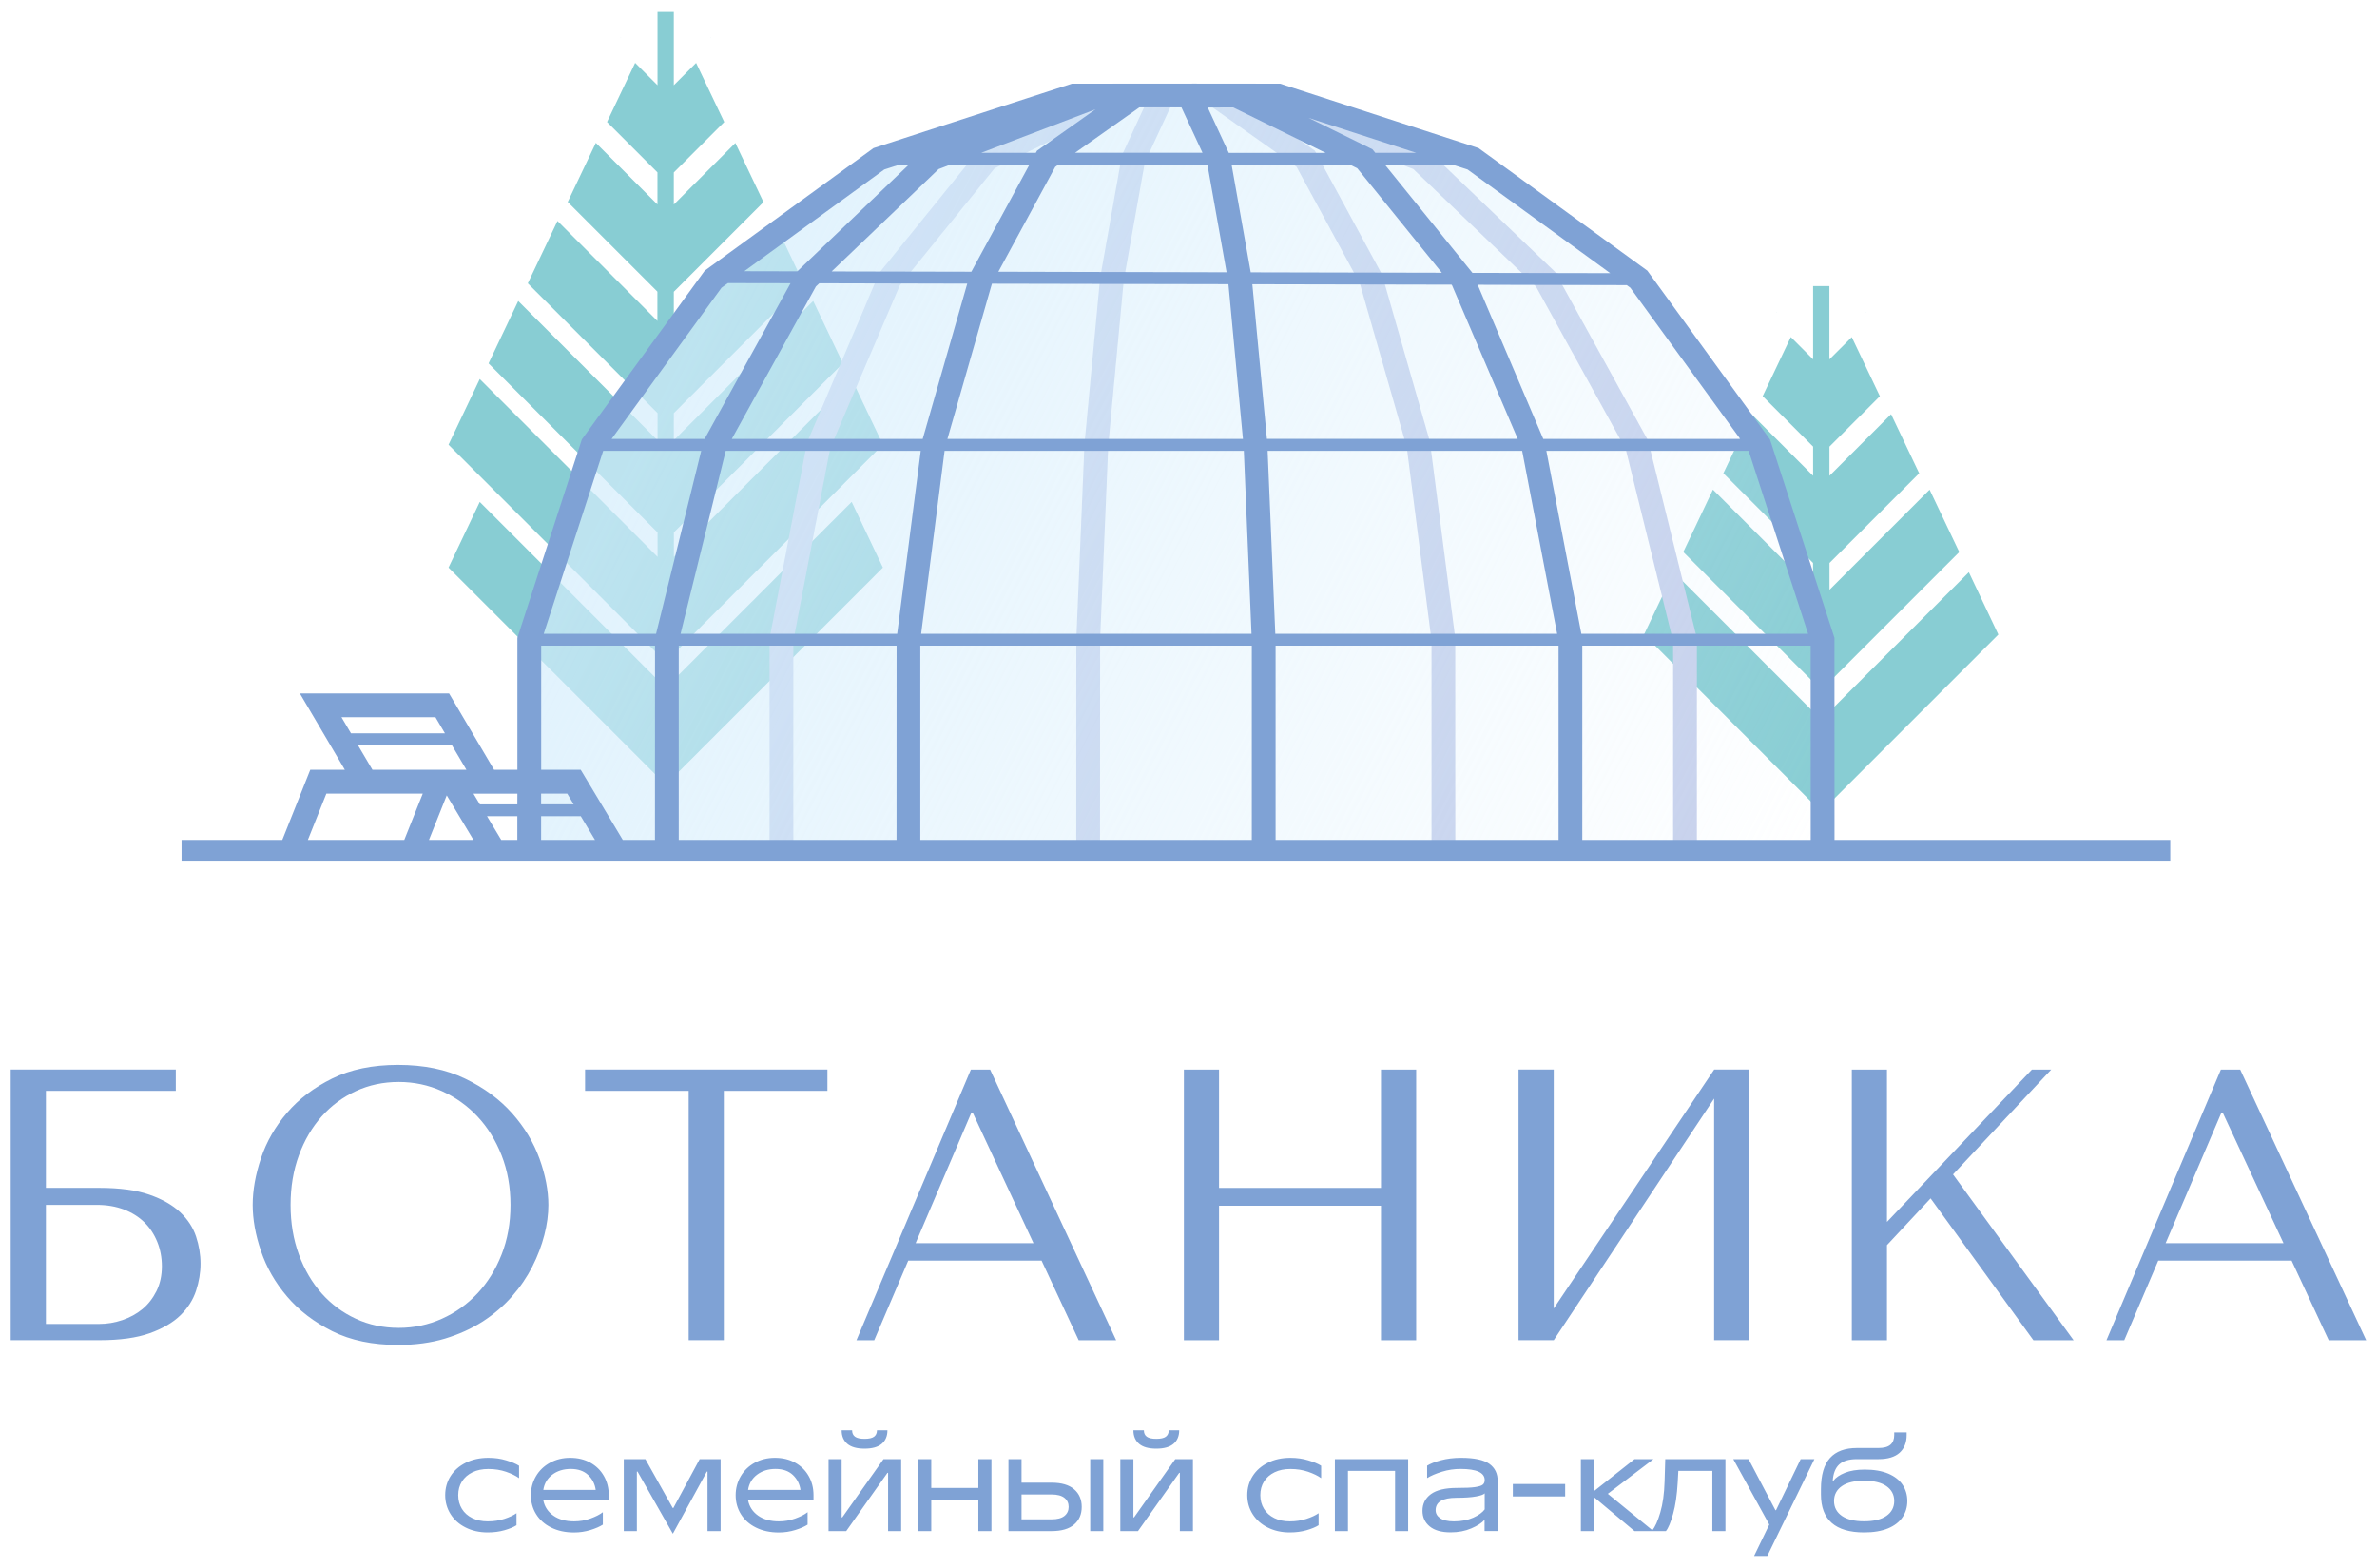 <?xml version="1.0" encoding="UTF-8"?> <!-- Generator: Adobe Illustrator 26.2.1, SVG Export Plug-In . SVG Version: 6.00 Build 0) --> <svg xmlns="http://www.w3.org/2000/svg" xmlns:xlink="http://www.w3.org/1999/xlink" x="0px" y="0px" viewBox="0 0 399.69 263.62" style="enable-background:new 0 0 399.69 263.62;" xml:space="preserve"> <style type="text/css"> .st0{fill:#88CDD3;} .st1{fill:#C8D1EC;} .st2{opacity:0.7;fill:url(#SVGID_1_);} .st3{fill:#7FA2D5;} </style> <g id="Layer_1"> </g> <g id="Layer_2"> <g> <polygon class="st0" points="104.42,6.36 104.4,6.34 104.33,6.42 "></polygon> <polygon class="st0" points="119.54,6.42 119.47,6.34 119.45,6.36 "></polygon> <polygon class="st0" points="298.75,52.46 298.73,52.44 298.65,52.51 "></polygon> <polygon class="st0" points="313.87,52.51 313.79,52.44 313.77,52.46 "></polygon> <path class="st0" d="M148.46,74.76l-5.25-11.04l-29.9,29.9v-4.11l28.42-28.42l-4.99-10.49L113.3,74.04v-4.58l21.82-21.82 l-4.99-10.49L113.3,53.98v-4.92l15.08-15.08l-4.73-9.94L113.3,34.39V29l8.48-8.48l-4.73-9.94l-3.75,3.75V2.01h-2.74v12.32 l-3.76-3.76l-4.73,9.94l8.48,8.48v5.39l-10.36-10.36l-4.73,9.94l15.08,15.08v4.92L93.74,37.15l-4.99,10.49l21.82,21.82v4.58 L87.14,50.61L82.15,61.1l28.42,28.42v4.11l-29.9-29.9l-5.25,11.04l35.15,35.15v4.37l-29.9-29.9l-5.25,11.04l35.15,35.15v13.14 h2.74v-13.14l35.15-35.15l-5.25-11.04l-29.9,29.9v-4.37L148.46,74.76z M331.06,96.21l-23.43,23.43v-5l21.82-21.82l-4.99-10.49 l-16.83,16.83v-4.5l15.08-15.08l-4.73-9.94l-10.36,10.36v-4.9l8.48-8.48l-4.73-9.94l-3.76,3.75V48.1h-2.74v12.32l-3.75-3.75 l-4.73,9.94l8.48,8.48v4.9l-10.36-10.36l-4.73,9.94l15.08,15.08v4.5l-16.83-16.83l-4.99,10.49l21.82,21.82v5l-23.43-23.43 l-4.99,10.49l28.42,28.42v7.92h2.74v-7.92l28.42-28.42L331.06,96.21z"></path> <polygon class="st1" points="285.33,107.32 277.12,74.07 261.48,45.71 239.82,24.97 211.15,14.06 205.15,14.06 205.14,14.06 196.58,14.06 194.23,14.06 194.23,14.06 194.17,14.06 187.15,14.06 164.68,25.1 147.84,45.9 135.7,74.43 129.4,107.37 129.4,144 133.4,144 133.4,107.75 139.59,75.39 151.3,47.98 167.24,28.3 188.08,18.06 189.89,18.06 189.89,18.07 192.37,18.07 188.65,26.09 184.98,46.75 182.35,74.72 180.98,107.47 180.97,144 184.97,144 184.98,107.56 186.35,74.94 188.95,47.21 192.5,27.31 196.78,18.07 197.73,18.07 197.73,18.07 197.73,18.07 197.73,18.07 197.73,18.06 197.73,18.06 197.73,18.07 203.88,18.06 218.02,28.06 228.67,47.7 236.55,75.21 240.71,107.69 240.71,144 244.71,144 244.7,107.3 240.44,74.25 232.4,46.18 221.09,25.34 211.25,18.38 237.64,28.42 258.27,48.17 273.37,75.54 281.33,107.8 281.33,144 285.33,144 "></polygon> <linearGradient id="SVGID_1_" gradientUnits="userSpaceOnUse" x1="114.402" y1="57.34" x2="301.113" y2="152.875"> <stop offset="7.577580e-03" style="stop-color:#D4EDFC"></stop> <stop offset="1" style="stop-color:#D4EDFC;stop-opacity:0"></stop> </linearGradient> <polygon class="st2" points="306.62,108.5 296.04,75.65 295.95,75.38 275.66,47.21 247.75,26.75 214.93,15.99 197.69,16 180.46,15.99 147.64,26.75 119.72,47.21 99.43,75.38 88.76,108.5 88.76,143.04 306.63,143.04 "></polygon> <path class="st3" d="M232.21,199.73h-27.23v-19.89h-5.91v45.5h5.91v-22.62h27.23v22.62h5.92v-45.5h-5.92V199.73z M216.98,245.11 c-1.44,0-2.71,0.28-3.8,0.83c-1.1,0.55-1.95,1.3-2.55,2.25c-0.6,0.95-0.9,2.02-0.9,3.19c0,1.17,0.3,2.24,0.9,3.19 c0.6,0.95,1.44,1.71,2.53,2.25c1.09,0.55,2.32,0.83,3.72,0.83c1.01,0,1.95-0.12,2.82-0.37c0.87-0.25,1.54-0.53,2.02-0.84v-2.02 c-0.5,0.35-1.18,0.67-2.04,0.95c-0.86,0.28-1.79,0.42-2.8,0.42c-0.98,0-1.85-0.18-2.6-0.55c-0.75-0.37-1.33-0.88-1.74-1.55 c-0.41-0.67-0.62-1.43-0.62-2.3c0-0.88,0.21-1.65,0.63-2.31c0.42-0.66,1.01-1.17,1.77-1.54c0.76-0.37,1.65-0.55,2.66-0.55 c1.09,0,2.08,0.16,2.99,0.47c0.91,0.32,1.64,0.67,2.18,1.07v-2.09c-0.54-0.34-1.27-0.64-2.18-0.91 C219.06,245.25,218.07,245.11,216.98,245.11z M364.93,141.21h-56.46l-0.01-33.97l-10.84-33.36l-20.62-28.37l-28.38-20.61 l-33.36-10.83l-6.93,0l-0.01,0l-7.02,0h-0.06l0-0.01l-2.35,0.01l-8.56,0l0,0l-6,0l0,0l-4.09,0l-33.36,10.83l-28.38,20.61 L97.84,73.88L87,107.24l0,22.19h-3.92l-7.57-12.84H50.42l7.57,12.84h-5.82l-4.7,11.78H30.53v3.65h334.4V141.21z M75.99,125.3 l2.44,4.13h-1.23h-3.24H62.63l-2.44-4.13H75.99z M57.42,120.59h15.8l1.6,2.71h-15.8L57.42,120.59z M51.77,141.21l3.11-7.78h5.47 h10.74l-3.11,7.78H51.77z M72.13,141.21l3.11-7.78h-0.3l4.67,7.78H72.13z M86.99,141.21h-2.71l-2.39-3.98h5.1L86.99,141.21z M86.99,135.24h-6.3l-1.08-1.8h5.83h1.56L86.99,135.24z M274.13,48.37l18.48,25.43H259.5l-11.03-25.92l25.07,0.06L274.13,48.37z M246.77,28.5l23.99,17.43l-23.17-0.05L232.88,27.7h11.41L246.77,28.5z M155.15,73.8h-32.1l14.14-25.63l0.57-0.54l24.88,0.06 L155.15,73.8z M166.79,47.7L166.79,47.7l39.77,0.08l2.44,26.02h-49.69L166.79,47.7z M158.83,75.8h50.32l1.29,30.76h-55.55 L158.83,75.8z M210.31,45.79l-3.22-18.1H227l1.22,0.6l14.22,17.57L210.31,45.79z M238.14,25.7h-6.88l-0.49-0.6l-10.74-5.28 L238.14,25.7z M205.57,18.07L205.57,18.07l1.81,0l15.54,7.64h-16.3l-3.54-7.63L205.57,18.07z M206.25,45.78l-38.38-0.09 l9.57-17.64l0.51-0.36h25.08L206.25,45.78z M191.58,18.06l6.14,0h0h0v0h0v0h0h0h0h0l0.94,0l3.54,7.63h-21.43L191.58,18.06z M184.21,18.38l-9.84,6.96l-0.2,0.36h-9.19L184.21,18.38z M159.73,27.7h13.36l-9.76,17.99l-23.49-0.05l17.99-17.21L159.73,27.7z M148.69,28.5l2.48-0.8h1.63l-18.73,17.92l-8.92-0.02L148.69,28.5z M121.33,48.37l1.07-0.77l10.53,0.02L118.48,73.8h-15.64 L121.33,48.37z M90.99,133.43h4.39l1.08,1.8h-5.47L90.99,133.43z M90.99,141.21l0-3.98h6.67l2.39,3.98H90.99z M110.13,141.21 h-5.41l-7.07-11.78h-6.65l0-20.87h19.14L110.13,141.21z M91.43,106.56l10-30.76h16.48l-7.59,30.76H91.43z M150.75,141.21h-36.62 l0-32.65h36.63L150.75,141.21z M114.44,106.56l7.59-30.76h32.79l-3.96,30.76H114.44z M154.75,141.21l0-32.65h55.74l0,32.65H154.75 z M210.58,47.79l33.49,0.07l0.09,0.11l11.04,25.82h-42.17L210.58,47.79z M213.15,75.8h42.8l5.88,30.76h-47.39L213.15,75.8z M214.49,141.21l0-32.65h47.58l0,32.65H214.49z M260.02,75.8h34.01l10,30.76H265.9L260.02,75.8z M266.06,141.21l0-32.65h38.4 l0.01,32.65H266.06z M190.69,255.12h-0.11v-9.79h-2.2v12.1h2.97l6.93-9.79h0.11v9.79h2.2v-12.1h-2.97L190.69,255.12z M250.43,246.12c-0.95-0.67-2.53-1.01-4.74-1.01c-1.25,0-2.38,0.14-3.4,0.41c-1.02,0.27-1.79,0.58-2.32,0.91v2.09 c0.63-0.4,1.46-0.75,2.49-1.07c1.03-0.32,2.07-0.47,3.12-0.47c2.71,0,4.07,0.62,4.07,1.87c0,0.32-0.1,0.58-0.31,0.76 c-0.21,0.18-0.64,0.32-1.3,0.42c-0.66,0.1-1.67,0.14-3.04,0.14c-1.98,0-3.44,0.35-4.39,1.04c-0.95,0.7-1.42,1.63-1.42,2.8 c0,1.09,0.4,1.96,1.21,2.63c0.81,0.67,1.98,1,3.52,1c1.29,0,2.45-0.22,3.47-0.66c1.03-0.44,1.78-0.92,2.24-1.45v1.89h2.2v-8.36 C251.85,247.78,251.38,246.8,250.43,246.12z M249.65,253.78c-0.37,0.51-1.01,0.98-1.92,1.39c-0.92,0.41-2,0.62-3.25,0.62 c-1.04,0-1.81-0.18-2.32-0.53c-0.51-0.35-0.76-0.8-0.76-1.34c0-1.39,1.17-2.09,3.52-2.09c1.39,0,2.49-0.08,3.3-0.23 c0.81-0.15,1.28-0.33,1.43-0.52V253.78z M163.25,179.84l-19.24,45.5H147l5.72-13.39h22.42l6.24,13.39h6.3l-21.19-45.5H163.25z M153.96,209.02l9.36-21.9h0.26l10.2,21.9H153.96z M183.32,257.43h2.2v-12.1h-2.2V257.43z M317.52,247.77 c-1.07-0.45-2.39-0.68-3.96-0.68c-1.34,0-2.45,0.18-3.34,0.54c-0.89,0.36-1.54,0.8-1.94,1.33h-0.11c0.09-1.23,0.45-2.15,1.09-2.74 c0.64-0.59,1.63-0.89,2.98-0.89h3.63c1.57,0,2.75-0.36,3.54-1.07c0.79-0.71,1.19-1.71,1.19-2.98v-0.44h-2.09v0.44 c0,0.72-0.21,1.26-0.64,1.63c-0.43,0.37-1.09,0.55-2,0.55h-3.63c-2.01,0-3.52,0.56-4.53,1.68c-1.01,1.12-1.52,2.87-1.52,5.25v0.88 c0,4.25,2.42,6.38,7.26,6.38c1.6,0,2.94-0.23,4.03-0.68c1.08-0.45,1.89-1.08,2.43-1.88c0.54-0.8,0.8-1.71,0.8-2.72 c0-1.01-0.26-1.92-0.79-2.72C319.39,248.85,318.59,248.23,317.52,247.77z M317.2,254.87c-0.87,0.61-2.12,0.91-3.75,0.91 s-2.88-0.3-3.75-0.91c-0.87-0.61-1.31-1.44-1.31-2.5c0-1.06,0.44-1.89,1.31-2.5c0.87-0.61,2.12-0.91,3.75-0.91s2.88,0.3,3.75,0.91 c0.87,0.61,1.31,1.44,1.31,2.5C318.51,253.43,318.07,254.26,317.2,254.87z M344.91,179.84h-3.25l-24.37,25.61v-25.61h-5.91v45.5 h5.91v-15.99l7.34-7.86l17.29,23.85h6.76l-20.28-27.88L344.91,179.84z M376.69,179.84h-3.25l-19.24,45.5h2.99l5.72-13.39h22.42 l6.24,13.39h6.3L376.69,179.84z M364.15,209.02l9.36-21.9h0.26l10.2,21.9H364.15z M176.83,249.29h-5.06v-3.96h-2.2v12.1h7.26 c1.66,0,2.92-0.37,3.77-1.1c0.86-0.73,1.29-1.72,1.29-2.97c0-1.25-0.43-2.24-1.29-2.97C179.75,249.66,178.49,249.29,176.83,249.29 z M178.98,254.88c-0.48,0.38-1.19,0.57-2.15,0.57h-5.06v-4.18h5.06c0.95,0,1.67,0.19,2.15,0.57c0.48,0.38,0.71,0.89,0.71,1.52 C179.69,253.99,179.45,254.5,178.98,254.88z M254.38,251.6h8.8v-2.09h-8.8V251.6z M298.64,253.91h-0.11l-4.51-8.58h-2.57l6.05,11 l-2.55,5.28h2.22l7.92-16.28h-2.31L298.64,253.91z M279.9,249.07c-0.06,2.04-0.3,3.79-0.73,5.25c-0.42,1.43-0.86,2.41-1.33,2.96 l-7.49-6.12l7.68-5.83h-3.19l-6.82,5.39v-5.39h-2.2v12.1h2.2v-5.72l6.82,5.72h2.97h0.22h2.09c0.41-0.5,0.81-1.47,1.21-2.9 c0.4-1.44,0.65-3.18,0.77-5.24l0.11-1.98h5.72v10.12h2.2v-12.1h-10.12L279.9,249.07z M224.46,257.43h2.2v-10.12h7.92v10.12h2.2 v-12.1h-12.32V257.43z M141.52,240.49c0,0.97,0.32,1.72,0.96,2.27c0.64,0.54,1.6,0.81,2.89,0.81c1.29,0,2.25-0.27,2.89-0.81 c0.64-0.54,0.96-1.3,0.96-2.27h-1.76c0,0.47-0.17,0.83-0.49,1.07c-0.33,0.24-0.86,0.36-1.6,0.36s-1.27-0.12-1.6-0.36 c-0.33-0.24-0.49-0.6-0.49-1.07H141.52z M82.12,245.11c-1.44,0-2.71,0.28-3.81,0.83c-1.1,0.55-1.95,1.3-2.55,2.25 c-0.6,0.95-0.9,2.02-0.9,3.19c0,1.17,0.3,2.24,0.9,3.19c0.6,0.95,1.44,1.71,2.53,2.25c1.08,0.55,2.32,0.83,3.72,0.83 c1.01,0,1.95-0.12,2.82-0.37c0.87-0.25,1.54-0.53,2.02-0.84v-2.02c-0.5,0.35-1.18,0.67-2.03,0.95c-0.86,0.28-1.79,0.42-2.81,0.42 c-0.98,0-1.85-0.18-2.6-0.55c-0.75-0.37-1.33-0.88-1.74-1.55c-0.41-0.67-0.62-1.43-0.62-2.3c0-0.88,0.21-1.65,0.63-2.31 c0.42-0.66,1.01-1.17,1.77-1.54c0.76-0.37,1.65-0.55,2.66-0.55c1.09,0,2.08,0.16,2.99,0.47c0.91,0.32,1.64,0.67,2.18,1.07v-2.09 c-0.54-0.34-1.27-0.64-2.18-0.91C84.2,245.25,83.21,245.11,82.12,245.11z M86.1,217.96c1.39-1.58,2.52-3.25,3.41-5 c0.89-1.75,1.56-3.52,2.02-5.3c0.46-1.78,0.68-3.47,0.68-5.07c0-2.43-0.5-5.02-1.49-7.77c-1-2.75-2.53-5.3-4.61-7.64 c-2.08-2.34-4.71-4.28-7.9-5.82c-3.18-1.54-6.94-2.31-11.28-2.31c-4.29,0-7.97,0.76-11.05,2.28c-3.08,1.52-5.61,3.43-7.6,5.75 c-1.99,2.32-3.46,4.86-4.39,7.64c-0.93,2.77-1.4,5.39-1.4,7.87c0,2.43,0.46,5.02,1.4,7.77c0.93,2.75,2.39,5.3,4.39,7.64 c1.99,2.34,4.53,4.28,7.6,5.82c3.08,1.54,6.76,2.31,11.05,2.31c2.9,0,5.54-0.36,7.9-1.07c2.36-0.72,4.48-1.68,6.37-2.89 C83.08,220.94,84.71,219.54,86.1,217.96z M74.3,221.73c-2.27,1.02-4.69,1.53-7.25,1.53c-2.6,0-5-0.51-7.21-1.53 c-2.21-1.02-4.13-2.44-5.75-4.26c-1.62-1.82-2.9-4-3.83-6.53c-0.93-2.54-1.4-5.32-1.4-8.35c0-3.03,0.47-5.82,1.4-8.35 c0.93-2.53,2.21-4.71,3.83-6.53c1.62-1.82,3.54-3.24,5.75-4.26c2.21-1.02,4.61-1.53,7.21-1.53c2.56,0,4.97,0.51,7.25,1.53 c2.27,1.02,4.27,2.44,5.98,4.26c1.71,1.82,3.06,4,4.06,6.53c1,2.54,1.5,5.32,1.5,8.35c0,3.03-0.5,5.82-1.5,8.35 c-1,2.54-2.35,4.71-4.06,6.53C78.57,219.29,76.58,220.71,74.3,221.73z M30.3,203.82c-1.28-1.21-3.01-2.2-5.2-2.96 c-2.19-0.76-4.97-1.14-8.35-1.14H7.72v-16.31h21.84v-3.58H1.8v45.5h14.95c3.42,0,6.23-0.39,8.42-1.17 c2.19-0.78,3.91-1.79,5.17-3.02c1.26-1.23,2.13-2.61,2.63-4.13c0.5-1.52,0.75-3.03,0.75-4.55c0-1.52-0.25-3.03-0.75-4.55 C32.47,206.4,31.58,205.03,30.3,203.82z M26.31,217.08c-0.61,1.21-1.39,2.22-2.36,3.02c-0.97,0.8-2.1,1.42-3.37,1.85 c-1.27,0.43-2.58,0.65-3.92,0.65H7.72v-20.02h8.55c1.68,0,3.21,0.26,4.57,0.78c1.36,0.52,2.5,1.24,3.43,2.15 c0.93,0.91,1.65,2,2.17,3.28c0.52,1.28,0.78,2.65,0.78,4.13C27.22,214.48,26.91,215.87,26.31,217.08z M196.03,241.56 c-0.33,0.24-0.86,0.36-1.6,0.36s-1.27-0.12-1.6-0.36c-0.33-0.24-0.49-0.6-0.49-1.07h-1.76c0,0.97,0.32,1.72,0.96,2.27 c0.64,0.54,1.6,0.81,2.89,0.81c1.29,0,2.25-0.27,2.89-0.81c0.64-0.54,0.96-1.3,0.96-2.27h-1.76 C196.52,240.96,196.36,241.31,196.03,241.56z M294.15,225.33v-45.5h-5.91L261.26,220v-40.17h-5.92v45.5h5.92l26.97-40.62v40.62 H294.15z M99.24,245.91c-0.98-0.54-2.1-0.8-3.37-0.8c-1.26,0-2.39,0.28-3.4,0.83c-1,0.55-1.79,1.31-2.35,2.27 c-0.56,0.96-0.85,2.02-0.85,3.18c0,1.17,0.29,2.24,0.88,3.19c0.59,0.95,1.43,1.71,2.53,2.25c1.1,0.55,2.38,0.83,3.85,0.83 c0.95,0,1.87-0.14,2.75-0.41c0.88-0.27,1.58-0.58,2.09-0.91v-2.09c-0.51,0.4-1.21,0.75-2.09,1.07c-0.88,0.32-1.8,0.47-2.75,0.47 c-1.41,0-2.57-0.32-3.48-0.96c-0.91-0.64-1.47-1.49-1.69-2.56h11v-0.88c0-1.2-0.27-2.28-0.82-3.23 C100.99,247.19,100.22,246.45,99.24,245.91z M91.36,250.5c0.16-1.06,0.66-1.91,1.5-2.55c0.84-0.64,1.88-0.97,3.12-0.97 c1.23,0,2.2,0.34,2.92,1.02c0.71,0.68,1.13,1.51,1.27,2.5H91.36z M98.38,183.41h17.42v41.92h5.91v-41.92h17.42v-3.58H98.38V183.41 z M141.63,255.12h-0.11v-9.79h-2.2v12.1h2.97l6.93-9.79h0.11v9.79h2.2v-12.1h-2.97L141.63,255.12z M164.51,250.17h-7.92v-4.84 h-2.2v12.1h2.2v-5.28h7.92v5.28h2.2v-12.1h-2.2V250.17z M133.67,245.91c-0.98-0.54-2.1-0.8-3.37-0.8c-1.26,0-2.39,0.28-3.4,0.83 c-1,0.55-1.79,1.31-2.35,2.27c-0.56,0.96-0.85,2.02-0.85,3.18c0,1.17,0.29,2.24,0.88,3.19c0.59,0.95,1.43,1.71,2.53,2.25 c1.1,0.55,2.38,0.83,3.85,0.83c0.95,0,1.87-0.14,2.75-0.41c0.88-0.27,1.58-0.58,2.09-0.91v-2.09c-0.51,0.4-1.21,0.75-2.09,1.07 c-0.88,0.32-1.8,0.47-2.75,0.47c-1.41,0-2.57-0.32-3.48-0.96c-0.91-0.64-1.47-1.49-1.69-2.56h11v-0.88c0-1.2-0.27-2.28-0.82-3.23 C135.42,247.19,134.65,246.45,133.67,245.91z M125.79,250.5c0.16-1.06,0.66-1.91,1.5-2.55c0.84-0.64,1.88-0.97,3.12-0.97 c1.23,0,2.2,0.34,2.92,1.02c0.71,0.68,1.13,1.51,1.27,2.5H125.79z M113.23,253.54h-0.11l-4.6-8.21h-3.63v12.1h2.2v-10.01h0.11 l5.94,10.45l5.72-10.45h0.11v10.01h2.2v-12.1h-3.52L113.23,253.54z"></path> </g> </g> </svg> 